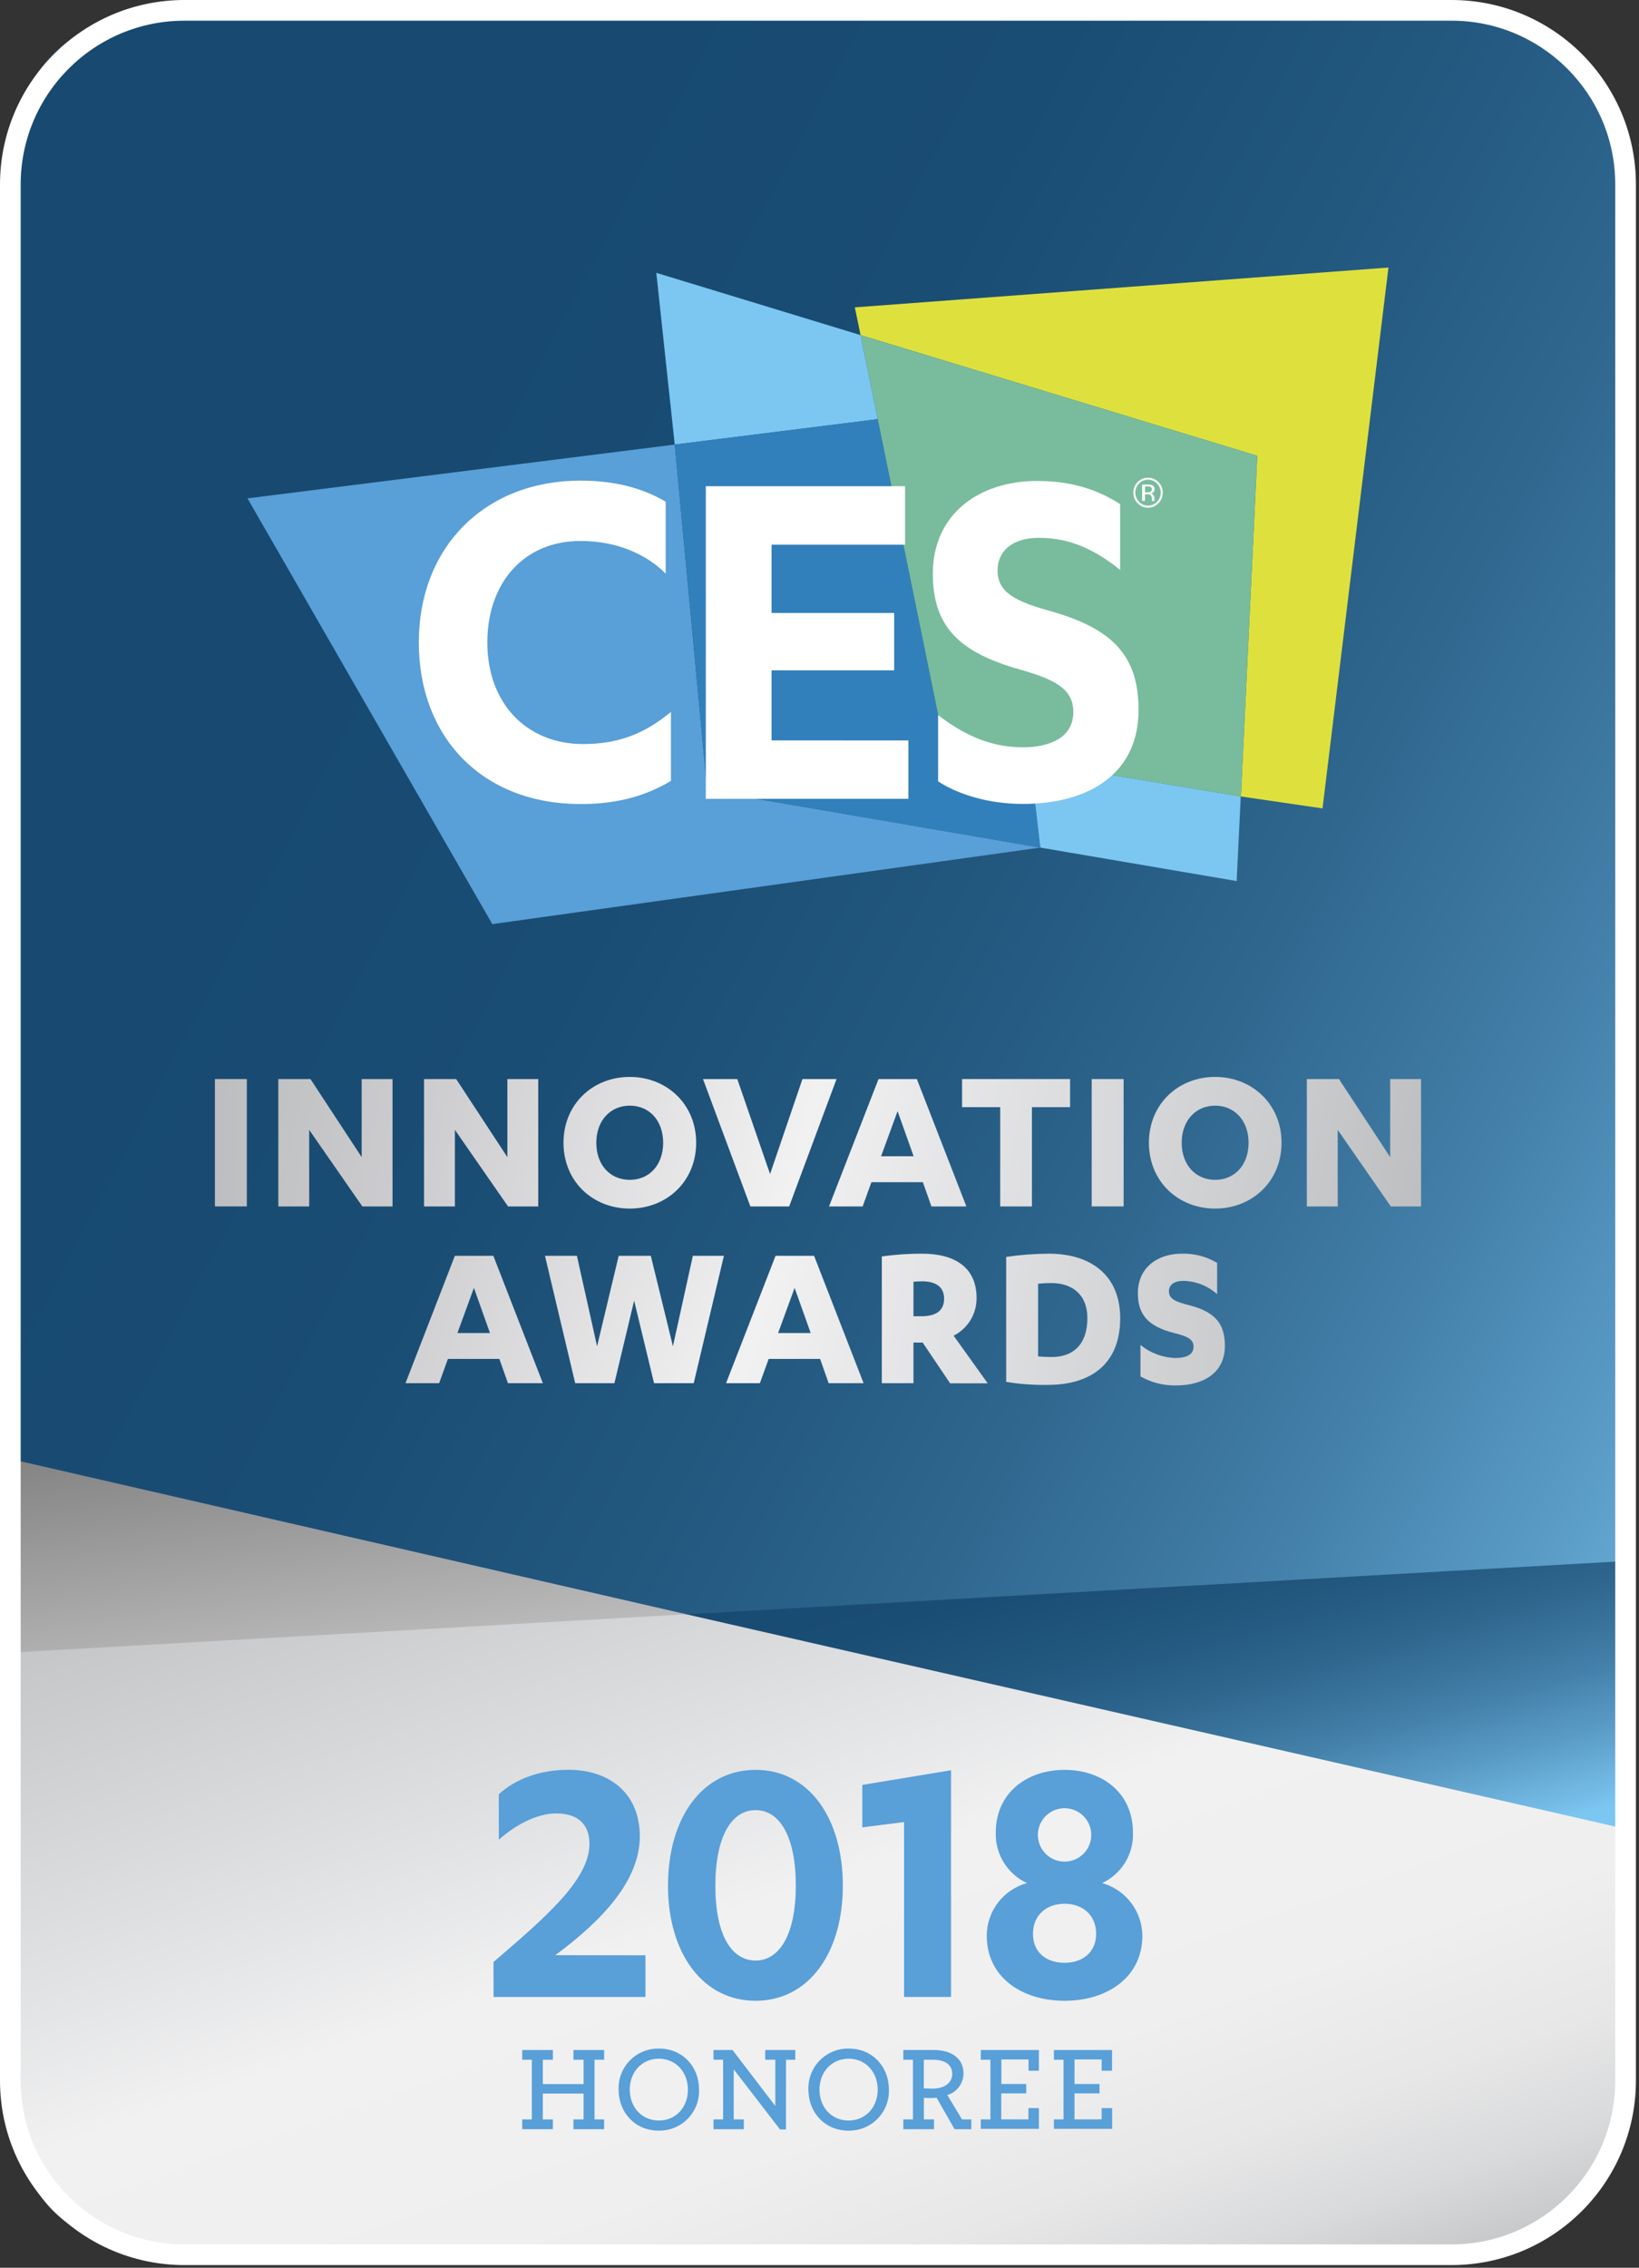 <?xml version="1.0" encoding="UTF-8"?> <svg xmlns="http://www.w3.org/2000/svg" xmlns:xlink="http://www.w3.org/1999/xlink" width="436px" height="603px" viewBox="0 0 436 603"><rect x="0" y="0" width="436" height="603" fill="#333333" stroke="none"/> <!-- Generator: Sketch 51.2 (57519) - http://www.bohemiancoding.com/sketch --> <title>Group</title> <desc>Created with Sketch.</desc> <defs> <linearGradient x1="90.388%" y1="106.692%" x2="5.578%" y2="-8.723%" id="linearGradient-1"> <stop stop-color="#BBBCBE" offset="0%"></stop> <stop stop-color="#C6C7C9" offset="3%"></stop> <stop stop-color="#D9DADB" offset="10%"></stop> <stop stop-color="#E7E7E8" offset="18%"></stop> <stop stop-color="#EFEFF0" offset="29%"></stop> <stop stop-color="#F1F1F2" offset="48%"></stop> <stop stop-color="#E4E5E6" offset="58%"></stop> <stop stop-color="#C6C7C9" offset="85%"></stop> <stop stop-color="#BBBCBE" offset="100%"></stop> </linearGradient> <linearGradient x1="121.313%" y1="94.363%" x2="36.503%" y2="39.735%" id="linearGradient-2"> <stop stop-color="#BBBCBE" offset="0%"></stop> <stop stop-color="#C6C7C9" offset="3%"></stop> <stop stop-color="#D9DADB" offset="10%"></stop> <stop stop-color="#E7E7E8" offset="18%"></stop> <stop stop-color="#EFEFF0" offset="29%"></stop> <stop stop-color="#F1F1F2" offset="48%"></stop> <stop stop-color="#E4E5E6" offset="58%"></stop> <stop stop-color="#C6C7C9" offset="85%"></stop> <stop stop-color="#BBBCBE" offset="100%"></stop> </linearGradient> <linearGradient x1="121.769%" y1="85.977%" x2="22.016%" y2="33.433%" id="linearGradient-3"> <stop stop-color="#7CC6F2" offset="0%"></stop> <stop stop-color="#77C0EB" offset="2%"></stop> <stop stop-color="#5A9CC6" offset="16%"></stop> <stop stop-color="#427EA7" offset="30%"></stop> <stop stop-color="#2F678F" offset="45%"></stop> <stop stop-color="#22577E" offset="61%"></stop> <stop stop-color="#1A4D74" offset="79%"></stop> <stop stop-color="#184A71" offset="100%"></stop> </linearGradient> <linearGradient x1="115.18%" y1="74.4%" x2="23.134%" y2="-16.622%" id="linearGradient-4"> <stop stop-color="#7CC6F2" offset="0%"></stop> <stop stop-color="#77C0EB" offset="2%"></stop> <stop stop-color="#5A9CC6" offset="16%"></stop> <stop stop-color="#427EA7" offset="30%"></stop> <stop stop-color="#2F678F" offset="45%"></stop> <stop stop-color="#22577E" offset="61%"></stop> <stop stop-color="#1A4D74" offset="79%"></stop> <stop stop-color="#184A71" offset="100%"></stop> </linearGradient> <linearGradient x1="122.831%" y1="237.832%" x2="-44.341%" y2="-101.26%" id="linearGradient-5"> <stop stop-color="#FFFFFF" offset="0%"></stop> <stop stop-color="#DCDCDC" offset="22%"></stop> <stop stop-color="#838384" offset="71%"></stop> <stop stop-color="#4B4B4D" offset="100%"></stop> </linearGradient> <linearGradient x1="-69.494%" y1="42.646%" x2="3695.524%" y2="275.221%" id="linearGradient-6"> <stop stop-color="#BBBCBE" offset="0%"></stop> <stop stop-color="#CECED0" offset="19%"></stop> <stop stop-color="#F1F1F2" offset="48%"></stop> <stop stop-color="#CACBCD" offset="86%"></stop> <stop stop-color="#BBBCBE" offset="100%"></stop> </linearGradient> <linearGradient x1="-69.717%" y1="23.561%" x2="982.488%" y2="256.067%" id="linearGradient-7"> <stop stop-color="#BBBCBE" offset="0%"></stop> <stop stop-color="#CECED0" offset="19%"></stop> <stop stop-color="#F1F1F2" offset="48%"></stop> <stop stop-color="#CACBCD" offset="86%"></stop> <stop stop-color="#BBBCBE" offset="100%"></stop> </linearGradient> <linearGradient x1="-189.993%" y1="-3.041%" x2="862.179%" y2="229.495%" id="linearGradient-8"> <stop stop-color="#BBBCBE" offset="0%"></stop> <stop stop-color="#CECED0" offset="19%"></stop> <stop stop-color="#F1F1F2" offset="48%"></stop> <stop stop-color="#CACBCD" offset="86%"></stop> <stop stop-color="#BBBCBE" offset="100%"></stop> </linearGradient> <linearGradient x1="-262.284%" y1="-27.535%" x2="643.525%" y2="197.429%" id="linearGradient-9"> <stop stop-color="#BBBCBE" offset="0%"></stop> <stop stop-color="#CECED0" offset="19%"></stop> <stop stop-color="#F1F1F2" offset="48%"></stop> <stop stop-color="#CACBCD" offset="86%"></stop> <stop stop-color="#BBBCBE" offset="100%"></stop> </linearGradient> <linearGradient x1="-358.024%" y1="-59.994%" x2="541.892%" y2="172.513%" id="linearGradient-10"> <stop stop-color="#BBBCBE" offset="0%"></stop> <stop stop-color="#CECED0" offset="19%"></stop> <stop stop-color="#F1F1F2" offset="48%"></stop> <stop stop-color="#CACBCD" offset="86%"></stop> <stop stop-color="#BBBCBE" offset="100%"></stop> </linearGradient> <linearGradient x1="-436.453%" y1="-74.52%" x2="438.342%" y2="158.016%" id="linearGradient-11"> <stop stop-color="#BBBCBE" offset="0%"></stop> <stop stop-color="#CECED0" offset="19%"></stop> <stop stop-color="#F1F1F2" offset="48%"></stop> <stop stop-color="#CACBCD" offset="86%"></stop> <stop stop-color="#BBBCBE" offset="100%"></stop> </linearGradient> <linearGradient x1="-669.718%" y1="-104.104%" x2="442.882%" y2="128.432%" id="linearGradient-12"> <stop stop-color="#BBBCBE" offset="0%"></stop> <stop stop-color="#CECED0" offset="19%"></stop> <stop stop-color="#F1F1F2" offset="48%"></stop> <stop stop-color="#CACBCD" offset="86%"></stop> <stop stop-color="#BBBCBE" offset="100%"></stop> </linearGradient> <linearGradient x1="-2659.482%" y1="-117.366%" x2="1105.536%" y2="115.21%" id="linearGradient-13"> <stop stop-color="#BBBCBE" offset="0%"></stop> <stop stop-color="#CECED0" offset="19%"></stop> <stop stop-color="#F1F1F2" offset="48%"></stop> <stop stop-color="#CACBCD" offset="86%"></stop> <stop stop-color="#BBBCBE" offset="100%"></stop> </linearGradient> <linearGradient x1="-678.486%" y1="-130.848%" x2="227.551%" y2="94.087%" id="linearGradient-14"> <stop stop-color="#BBBCBE" offset="0%"></stop> <stop stop-color="#CECED0" offset="19%"></stop> <stop stop-color="#F1F1F2" offset="48%"></stop> <stop stop-color="#CACBCD" offset="86%"></stop> <stop stop-color="#BBBCBE" offset="100%"></stop> </linearGradient> <linearGradient x1="-918.762%" y1="-164.098%" x2="133.41%" y2="68.438%" id="linearGradient-15"> <stop stop-color="#BBBCBE" offset="0%"></stop> <stop stop-color="#CECED0" offset="19%"></stop> <stop stop-color="#F1F1F2" offset="48%"></stop> <stop stop-color="#CACBCD" offset="86%"></stop> <stop stop-color="#BBBCBE" offset="100%"></stop> </linearGradient> <linearGradient x1="-175.67%" y1="-5.196%" x2="699.124%" y2="227.34%" id="linearGradient-16"> <stop stop-color="#BBBCBE" offset="0%"></stop> <stop stop-color="#CECED0" offset="19%"></stop> <stop stop-color="#F1F1F2" offset="48%"></stop> <stop stop-color="#CACBCD" offset="86%"></stop> <stop stop-color="#BBBCBE" offset="100%"></stop> </linearGradient> <linearGradient x1="-206.387%" y1="-41.689%" x2="465.147%" y2="190.818%" id="linearGradient-17"> <stop stop-color="#BBBCBE" offset="0%"></stop> <stop stop-color="#CECED0" offset="19%"></stop> <stop stop-color="#F1F1F2" offset="48%"></stop> <stop stop-color="#CACBCD" offset="86%"></stop> <stop stop-color="#BBBCBE" offset="100%"></stop> </linearGradient> <linearGradient x1="-395.135%" y1="-63.655%" x2="478.464%" y2="168.851%" id="linearGradient-18"> <stop stop-color="#BBBCBE" offset="0%"></stop> <stop stop-color="#CECED0" offset="19%"></stop> <stop stop-color="#F1F1F2" offset="48%"></stop> <stop stop-color="#CACBCD" offset="86%"></stop> <stop stop-color="#BBBCBE" offset="100%"></stop> </linearGradient> <linearGradient x1="-652.876%" y1="-86.393%" x2="482.244%" y2="142.094%" id="linearGradient-19"> <stop stop-color="#BBBCBE" offset="0%"></stop> <stop stop-color="#CECED0" offset="19%"></stop> <stop stop-color="#F1F1F2" offset="48%"></stop> <stop stop-color="#CACBCD" offset="86%"></stop> <stop stop-color="#BBBCBE" offset="100%"></stop> </linearGradient> <linearGradient x1="-708.77%" y1="-108.134%" x2="345.137%" y2="117.532%" id="linearGradient-20"> <stop stop-color="#BBBCBE" offset="0%"></stop> <stop stop-color="#CECED0" offset="19%"></stop> <stop stop-color="#F1F1F2" offset="48%"></stop> <stop stop-color="#CACBCD" offset="86%"></stop> <stop stop-color="#BBBCBE" offset="100%"></stop> </linearGradient> <linearGradient x1="-1070.842%" y1="-131.999%" x2="309.935%" y2="92.719%" id="linearGradient-21"> <stop stop-color="#BBBCBE" offset="0%"></stop> <stop stop-color="#CECED0" offset="19%"></stop> <stop stop-color="#F1F1F2" offset="48%"></stop> <stop stop-color="#CACBCD" offset="86%"></stop> <stop stop-color="#BBBCBE" offset="100%"></stop> </linearGradient> </defs> <g id="Page-1" stroke="none" stroke-width="1" fill="none" fill-rule="evenodd"> <g id="Group" transform="translate(2, 2)"> <path d="M180.58,427.25 L0.53,395.68 L0.53,551.23 C0.53,581.93 16.15,597.55 46.85,597.55 L383.91,597.55 C414.6,597.55 430.22,581.93 430.22,551.23 L430.22,420.82 L180.58,427.25 Z" id="Shape" fill="url(#linearGradient-1)" fill-rule="nonzero"></path> <path d="M430.22,420.82 L430.22,47.06 C430.22,16.37 414.6,0.75 383.91,0.75 L46.85,0.75 C16.15,0.75 0.53,16.37 0.53,47.06 L0.53,395.68 L180.58,427.25 L430.22,420.82 Z" id="Shape" fill="url(#linearGradient-2)" fill-rule="nonzero"></path> <path d="M430.22,420.82 L430.22,47.06 C430.22,16.37 414.6,0.75 383.91,0.75 L46.85,0.75 C16.15,0.75 0.53,16.37 0.53,47.06 L0.53,395.68 L180.58,427.25 L430.22,420.82 Z" id="Shape" fill="url(#linearGradient-3)" fill-rule="nonzero"></path> <polygon id="Shape" fill="url(#linearGradient-4)" fill-rule="nonzero" points="430.66 484.37 430.66 413.08 180.59 427.25"></polygon> <polygon id="Shape" fill="url(#linearGradient-5)" fill-rule="nonzero" points="0.53 385.89 0.53 437.46 180.59 427.25"></polygon> <path d="M47.07,0.75 L384.12,0.75 C409.696,0.75 430.43,21.484 430.43,47.06 L430.43,551.24 C430.43,576.816 409.696,597.55 384.12,597.55 L47.06,597.55 C21.484,597.55 0.75,576.816 0.75,551.24 L0.75,47.07 C0.75,21.488 21.488,0.75 47.07,0.75 Z" id="SVGID" stroke="#FFFFFF" stroke-width="5.5"></path> <rect id="Rectangle-path" fill="url(#linearGradient-6)" fill-rule="nonzero" x="55.17" y="284.93" width="8.49" height="33.86"></rect> <polygon id="Shape" fill="url(#linearGradient-7)" fill-rule="nonzero" points="94.21 305.69 80.59 284.93 72.04 284.93 72.04 318.8 80.25 318.8 80.25 298.44 94.39 318.8 102.42 318.8 102.42 284.93 94.21 284.93"></polygon> <polygon id="Shape" fill="url(#linearGradient-8)" fill-rule="nonzero" points="119.01 298.44 133.15 318.8 141.18 318.8 141.18 284.93 132.97 284.93 132.97 305.69 119.35 284.93 110.8 284.93 110.8 318.8 119.01 318.8"></polygon> <path d="M165.52,319.37 C175.32,319.37 183.19,312.18 183.19,301.87 C183.19,291.56 175.32,284.36 165.52,284.36 C155.72,284.36 147.9,291.55 147.9,301.87 C147.9,312.19 155.71,319.37 165.52,319.37 Z M165.52,292 C170.71,292 174.41,295.94 174.41,301.87 C174.41,307.8 170.71,311.73 165.52,311.73 C160.33,311.73 156.63,307.79 156.63,301.87 C156.63,295.95 160.39,292 165.52,292 Z" id="Shape" fill="url(#linearGradient-9)" fill-rule="nonzero"></path> <polygon id="Shape" fill="url(#linearGradient-10)" fill-rule="nonzero" points="207.93 318.8 220.53 284.93 211.46 284.93 202.85 310.19 194.13 284.93 185.01 284.93 197.61 318.8"></polygon> <path d="M245.78,318.8 L255.07,318.8 L241.9,284.93 L231.7,284.93 L218.53,318.8 L227.48,318.8 L229.81,312.35 L243.5,312.35 L245.78,318.8 Z M232.38,305.46 L236.77,293.46 L241.04,305.46 L232.38,305.46 Z" id="Shape" fill="url(#linearGradient-11)" fill-rule="nonzero"></path> <polygon id="Shape" fill="url(#linearGradient-12)" fill-rule="nonzero" points="272.51 318.8 272.51 292.4 282.66 292.4 282.66 284.93 253.93 284.93 253.93 292.4 264.07 292.4 264.07 318.8"></polygon> <rect id="Rectangle-path" fill="url(#linearGradient-13)" fill-rule="nonzero" x="288.41" y="284.93" width="8.49" height="33.86"></rect> <path d="M321.24,284.36 C311.44,284.36 303.63,291.55 303.63,301.87 C303.63,312.19 311.44,319.37 321.24,319.37 C331.04,319.37 338.91,312.18 338.91,301.87 C338.91,291.56 331.05,284.36 321.24,284.36 Z M321.24,311.73 C316.11,311.73 312.35,307.79 312.35,301.87 C312.35,295.95 316.11,292 321.24,292 C326.37,292 330.14,295.94 330.14,301.87 C330.14,307.8 326.43,311.73 321.24,311.73 Z" id="Shape" fill="url(#linearGradient-14)" fill-rule="nonzero"></path> <polygon id="Shape" fill="url(#linearGradient-15)" fill-rule="nonzero" points="367.81 284.93 367.81 305.69 354.19 284.93 345.64 284.93 345.64 318.8 353.85 318.8 353.85 298.44 367.98 318.8 376.02 318.8 376.02 284.93"></polygon> <path d="M119,331.93 L105.87,365.8 L114.82,365.8 L117.15,359.35 L130.84,359.35 L133.12,365.8 L142.41,365.8 L129.24,331.93 L119,331.93 Z M119.68,352.46 L124.07,340.46 L128.34,352.46 L119.68,352.46 Z" id="Shape" fill="url(#linearGradient-16)" fill-rule="nonzero"></path> <polygon id="Shape" fill="url(#linearGradient-17)" fill-rule="nonzero" points="177.01 355.99 171.13 331.93 162.58 331.93 156.83 355.99 151.47 331.93 142.97 331.93 151.01 365.8 161.44 365.8 166.69 343.85 171.99 365.8 182.54 365.8 190.57 331.93 182.31 331.93"></polygon> <path d="M204.31,331.93 L191.14,365.8 L200.14,365.8 L202.48,359.35 L216.16,359.35 L218.44,365.8 L227.73,365.8 L214.56,331.93 L204.31,331.93 Z M204.99,352.46 L209.38,340.46 L213.66,352.46 L204.99,352.46 Z" id="Shape" fill="url(#linearGradient-18)" fill-rule="nonzero"></path> <path d="M257.78,343.11 C257.78,335.01 251.96,331.36 243.3,331.36 C239.714,331.352 236.131,331.599 232.58,332.1 L232.58,365.8 L241,365.8 L241,355 L243.45,355 L250.74,365.83 L260.74,365.83 L251.68,353.17 C255.469,351.259 257.837,347.354 257.78,343.11 Z M243.12,348 L241,348 L241,338.82 C241.45,338.76 242.65,338.71 243.33,338.71 C246.53,338.71 249.15,339.91 249.15,343.33 C249.15,346.75 246.66,348 243.12,348 Z" id="Shape" fill="url(#linearGradient-19)" fill-rule="nonzero"></path> <path d="M277,331.36 C273.205,331.382 269.415,331.67 265.66,332.22 L265.66,365.45 C269.331,366.053 273.05,366.321 276.77,366.25 C287.95,366.25 295.99,360.89 295.99,348.52 C296,337.18 288.27,331.36 277,331.36 Z M277.8,358.84 C276.6,358.84 275.18,358.78 274.15,358.67 L274.15,339.35 C275.306,339.229 276.468,339.169 277.63,339.17 C282.99,339.17 287.26,342.02 287.26,348.52 C287.24,355.59 283.42,358.84 277.78,358.84 L277.8,358.84 Z" id="Shape" fill="url(#linearGradient-20)" fill-rule="nonzero"></path> <path d="M314.49,345.1 C310.9,344.19 308.96,343.51 308.96,341.34 C308.96,339.74 310.21,338.6 312.78,338.6 C316.109,338.655 319.306,339.912 321.78,342.14 L321.78,333.82 C318.966,332.124 315.724,331.271 312.44,331.36 C305.77,331.36 300.69,335.18 300.69,341.85 C300.69,347.5 303.32,350.69 310.33,352.46 C313.75,353.31 315.51,354.05 315.51,356.1 C315.51,358.39 313.29,359.1 310.73,359.1 C307.313,359.014 304.022,357.789 301.38,355.62 L301.38,364 C304.245,365.62 307.489,366.449 310.78,366.4 C317.97,366.4 323.84,363.2 323.84,355.85 C323.84,350.18 321.44,346.93 314.49,345.1 Z" id="Shape" fill="url(#linearGradient-21)" fill-rule="nonzero"></path> <polygon id="Shape" fill="#599FD8" fill-rule="nonzero" points="136.92 561.57 139.48 561.57 139.48 545.7 136.92 545.7 136.92 543.11 145.08 543.11 145.08 545.7 142.4 545.7 142.4 552.17 153.24 552.17 153.24 545.7 150.55 545.7 150.55 543.11 158.71 543.11 158.71 545.7 156.15 545.7 156.15 561.57 158.71 561.57 158.71 564.17 150.55 564.17 150.55 561.57 153.24 561.57 153.24 554.69 142.4 554.69 142.4 561.57 145.08 561.57 145.08 564.17 136.92 564.17"></polygon> <path d="M162.56,553.64 C162.454,550.738 163.552,547.921 165.593,545.856 C167.634,543.79 170.437,542.659 173.34,542.73 C179.55,542.73 183.96,547.5 183.96,553.64 C184.06,556.54 182.96,559.354 180.921,561.418 C178.881,563.482 176.081,564.615 173.18,564.55 C167,564.55 162.56,559.78 162.56,553.64 Z M180.99,553.64 C180.99,548.94 177.75,545.42 173.27,545.42 C168.79,545.42 165.53,548.9 165.53,553.64 C165.53,558.38 168.76,561.86 173.27,561.86 C177.78,561.86 181,558.37 181,553.64 L180.99,553.64 Z" id="Shape" fill="#599FD8" fill-rule="nonzero"></path> <polygon id="Shape" fill="#599FD8" fill-rule="nonzero" points="193.18 548.26 193.18 561.57 195.87 561.57 195.87 564.17 187.8 564.17 187.8 561.57 190.36 561.57 190.36 545.7 187.8 545.7 187.8 543.11 192.86 543.11 204.25 558 204.25 545.7 201.56 545.7 201.56 543.11 209.56 543.11 209.56 545.7 207.09 545.7 207.09 564.23 205.5 564.23"></polygon> <path d="M213.05,553.64 C212.947,550.739 214.046,547.924 216.086,545.859 C218.126,543.794 220.928,542.662 223.83,542.73 C230.04,542.73 234.46,547.5 234.46,553.64 C234.56,556.542 233.459,559.357 231.417,561.421 C229.375,563.486 226.573,564.618 223.67,564.55 C217.47,564.55 213.05,559.78 213.05,553.64 Z M231.48,553.64 C231.48,548.94 228.25,545.42 223.77,545.42 C219.29,545.42 216,548.9 216,553.64 C216,558.38 219.23,561.86 223.74,561.86 C228.25,561.86 231.48,558.37 231.48,553.64 Z" id="Shape" fill="#599FD8" fill-rule="nonzero"></path> <path d="M238.3,561.57 L240.86,561.57 L240.86,545.7 L238.3,545.7 L238.3,543.11 L246.36,543.11 C251.1,543.11 254.3,545.32 254.3,549.32 C254.304,551.978 252.558,554.322 250.01,555.08 L253.91,561.57 L256.38,561.57 L256.38,564.17 L251.93,564.17 L247.16,555.81 C246.75,555.81 246.33,555.88 245.91,555.88 C245.15,555.88 244.31,555.88 243.77,555.81 L243.77,561.57 L246.46,561.57 L246.46,564.17 L238.3,564.17 L238.3,561.57 Z M251.3,549.42 C251.3,546.95 249.3,545.7 246.18,545.7 L243.75,545.7 L243.75,553.32 C244.29,553.32 245.03,553.38 246.09,553.38 C249.11,553.38 251.32,551.94 251.32,549.42 L251.3,549.42 Z" id="Shape" fill="#599FD8" fill-rule="nonzero"></path> <polygon id="Shape" fill="#599FD8" fill-rule="nonzero" points="258.91 561.57 261.47 561.57 261.47 545.7 258.91 545.7 258.91 543.11 274.36 543.11 274.36 548.62 271.61 548.62 271.61 545.62 264.38 545.62 264.38 552.15 271 552.15 271 554.64 264.35 554.64 264.35 561.56 271.58 561.56 271.58 558.56 274.36 558.56 274.36 564.07 258.91 564.07"></polygon> <polygon id="Shape" fill="#599FD8" fill-rule="nonzero" points="278.36 561.57 280.92 561.57 280.92 545.7 278.36 545.7 278.36 543.11 293.82 543.11 293.82 548.62 291.06 548.62 291.06 545.62 283.83 545.62 283.83 552.15 290.49 552.15 290.49 554.64 283.83 554.64 283.83 561.56 291.06 561.56 291.06 558.56 293.85 558.56 293.85 564.07 278.36 564.07"></polygon> <path d="M169.7,517.92 L169.7,529 L129.29,529 L129.29,519.7 C142.9,508 154.8,497.9 154.8,488.3 C154.8,482.8 151.4,480.2 146,480.2 C140.4,480.2 134.59,483.7 130.69,487.2 L130.69,475.1 C135.09,471.1 141.5,468.6 149.3,468.6 C159.8,468.6 168.2,474.6 168.2,486.3 C168.2,498 158.3,508.6 145.7,517.9 L169.7,517.92 Z" id="Shape" fill="#599FD8" fill-rule="nonzero"></path> <path d="M199,468.62 C213.11,468.62 222.21,481.32 222.21,499.42 C222.21,517.32 213.11,530.02 199,530.02 C184.89,530.02 175.7,517.32 175.7,499.42 C175.69,481.32 184.89,468.62 199,468.62 Z M199,519.32 C205.4,519.32 209.7,512.32 209.7,499.42 C209.7,486.32 205.4,479.32 199,479.32 C192.6,479.32 188.3,486.32 188.3,499.42 C188.29,512.32 192.49,519.32 199,519.32 Z" id="Shape" fill="#599FD8" fill-rule="nonzero"></path> <polygon id="Shape" fill="#599FD8" fill-rule="nonzero" points="227.39 472.62 250.99 468.72 250.99 529 238.49 529 238.49 482.5 227.39 483.9"></polygon> <path d="M260.49,512.72 C260.514,506.182 264.888,500.46 271.19,498.72 C265.991,496.317 262.726,491.045 262.89,485.32 C262.89,474.62 271.29,468.62 281.19,468.62 C291.09,468.62 299.39,474.62 299.39,485.32 C299.591,491.027 296.363,496.301 291.19,498.72 C297.468,500.495 301.825,506.196 301.89,512.72 C301.89,523.72 292.59,530.02 281.19,530.02 C269.79,530.02 260.49,523.72 260.49,512.72 Z M289.59,512.22 C289.59,507.22 285.99,504.22 281.19,504.22 C276.39,504.22 272.79,507.22 272.79,512.22 C272.79,517.22 276.39,519.92 281.19,519.92 C285.99,519.92 289.59,517.12 289.59,512.22 Z M288.29,485.92 C288.29,483.383 286.937,481.04 284.74,479.771 C282.543,478.503 279.837,478.503 277.64,479.771 C275.443,481.04 274.09,483.383 274.09,485.92 C274.09,489.841 277.269,493.02 281.19,493.02 C285.111,493.02 288.29,489.841 288.29,485.92 Z" id="Shape" fill="#599FD8" fill-rule="nonzero"></path> <polygon id="_Контур_" fill="#7CC6F2" fill-rule="nonzero" points="226.93 87.11 231.5 109.46 177.49 116.21 172.59 70.55"></polygon> <polygon id="Shape" fill="#599FD8" fill-rule="nonzero" points="186.14 208.16 186.14 208.15 186.12 208.15 177.49 116.21 63.84 130.52 128.96 243.73 274.74 223.38 274.74 223.38"></polygon> <polygon id="_Контур_2" fill="#DEE13D" fill-rule="nonzero" points="367.35 69.14 349.81 212.96 328.11 209.79 332.46 119.2 226.93 87.11 225.4 79.73"></polygon> <polygon id="Shape" fill="#3180BB" fill-rule="nonzero" points="249.33 196.72 231.5 109.46 177.49 116.21 186.14 208.16 274.75 223.38 272.07 200.5"></polygon> <polygon id="Shape" fill="#7CC6F2" fill-rule="nonzero" points="272.07 200.5 274.75 223.38 326.97 232.28 328.06 209.78"></polygon> <polygon id="_Контур_3" fill="#78BC9D" fill-rule="nonzero" points="226.93 87.11 249.33 196.72 328.11 209.79 332.46 119.2"></polygon> <path d="M303.38,125.56 C304.281,125.548 305.146,125.91 305.77,126.56 C306.419,127.201 306.78,128.078 306.77,128.99 C306.778,129.905 306.418,130.784 305.77,131.43 C305.147,132.081 304.286,132.449 303.385,132.449 C302.484,132.449 301.623,132.081 301,131.43 C299.68,130.075 299.68,127.915 301,126.56 C301.62,125.91 302.482,125.548 303.38,125.56 Z M307.31,128.99 C307.325,127.937 306.905,126.924 306.15,126.19 C305.427,125.442 304.431,125.02 303.39,125.02 C302.349,125.02 301.353,125.442 300.63,126.19 C299.884,126.929 299.472,127.94 299.49,128.99 C299.468,130.052 299.88,131.078 300.63,131.83 C301.353,132.578 302.349,133 303.39,133 C304.431,133 305.427,132.578 306.15,131.83 C306.906,131.084 307.325,130.062 307.31,129 L307.31,128.99 Z M304.41,128.13 C304.44,128.432 304.257,128.714 303.97,128.81 C303.742,128.89 303.501,128.924 303.26,128.91 L302.58,128.91 L302.58,127.32 L303.22,127.32 C303.533,127.299 303.846,127.357 304.13,127.49 C304.34,127.631 304.449,127.88 304.41,128.13 Z M301.81,126.8 L301.81,131.18 L302.58,131.18 L302.58,129.45 L303.16,129.45 C303.447,129.428 303.735,129.476 304,129.59 C304.299,129.831 304.45,130.21 304.4,130.59 L304.4,131 L304.4,131.18 L304.4,131.23 L305.11,131.23 L305.11,131.17 L305.06,130.94 L305.06,130.31 C305.055,130.06 304.971,129.819 304.82,129.62 C304.652,129.376 304.385,129.218 304.09,129.19 C304.313,129.166 304.528,129.095 304.72,128.98 C304.996,128.779 305.151,128.451 305.13,128.11 C305.182,127.637 304.912,127.187 304.47,127.01 C304.091,126.882 303.69,126.827 303.29,126.85 L301.79,126.85 L301.81,126.8 Z" id="_Составной_контур_" fill="#FFFFFF" fill-rule="nonzero"></path> <g id="_Группа_" transform="translate(109, 125)" fill="#FFFFFF" fill-rule="nonzero"> <path d="M66.08,25.53 C60.76,20.21 52.92,16.85 43.41,16.85 C28.41,16.85 18.64,27.91 18.64,43.85 C18.64,60.22 29.27,70.85 44.11,70.85 C53.63,70.85 60.48,68.05 67.48,62.31 L67.48,80.64 C59.78,85.26 51.81,86.8 43.41,86.8 C17.41,86.8 0.41,69.17 0.41,43.8 C0.41,18.43 18.04,0.8 43.41,0.8 C51.81,0.8 59.41,2.48 66.08,6.4 L66.08,25.53 Z" id="_Составной_контур_2"></path> <polygon id="_Составной_контур_3" points="130.64 69.89 130.64 85.42 76.76 85.42 76.76 2.29 129.76 2.29 129.76 17.83 94.25 17.83 94.25 36 126.86 36 126.86 51.25 94.25 51.25 94.25 69.87"></polygon> <path d="M138.55,63.17 C144.85,67.93 151.85,71.71 161.08,71.71 C168.22,71.71 174.52,69.19 174.52,62.33 C174.52,56.03 169.34,53.65 160.66,51.13 C144.01,46.51 137.15,39.52 137.15,25.53 C137.15,9.71 149.47,0.89 164.86,0.89 C174.24,0.89 181.09,3.28 186.97,7.05 L186.97,24.54 C180.39,19.23 173.68,16.01 165.42,16.01 C158.28,16.01 154.37,19.51 154.37,24.68 C154.37,30.56 159.12,32.94 168.78,35.6 C185.43,40.36 191.87,47.78 191.87,61.77 C191.87,79.12 178.16,86.77 161.08,86.77 C151.98,86.77 143.87,84.25 138.55,80.77 L138.55,63.17 Z" id="_Составной_контур_4"></path> </g> </g> </g> </svg> 